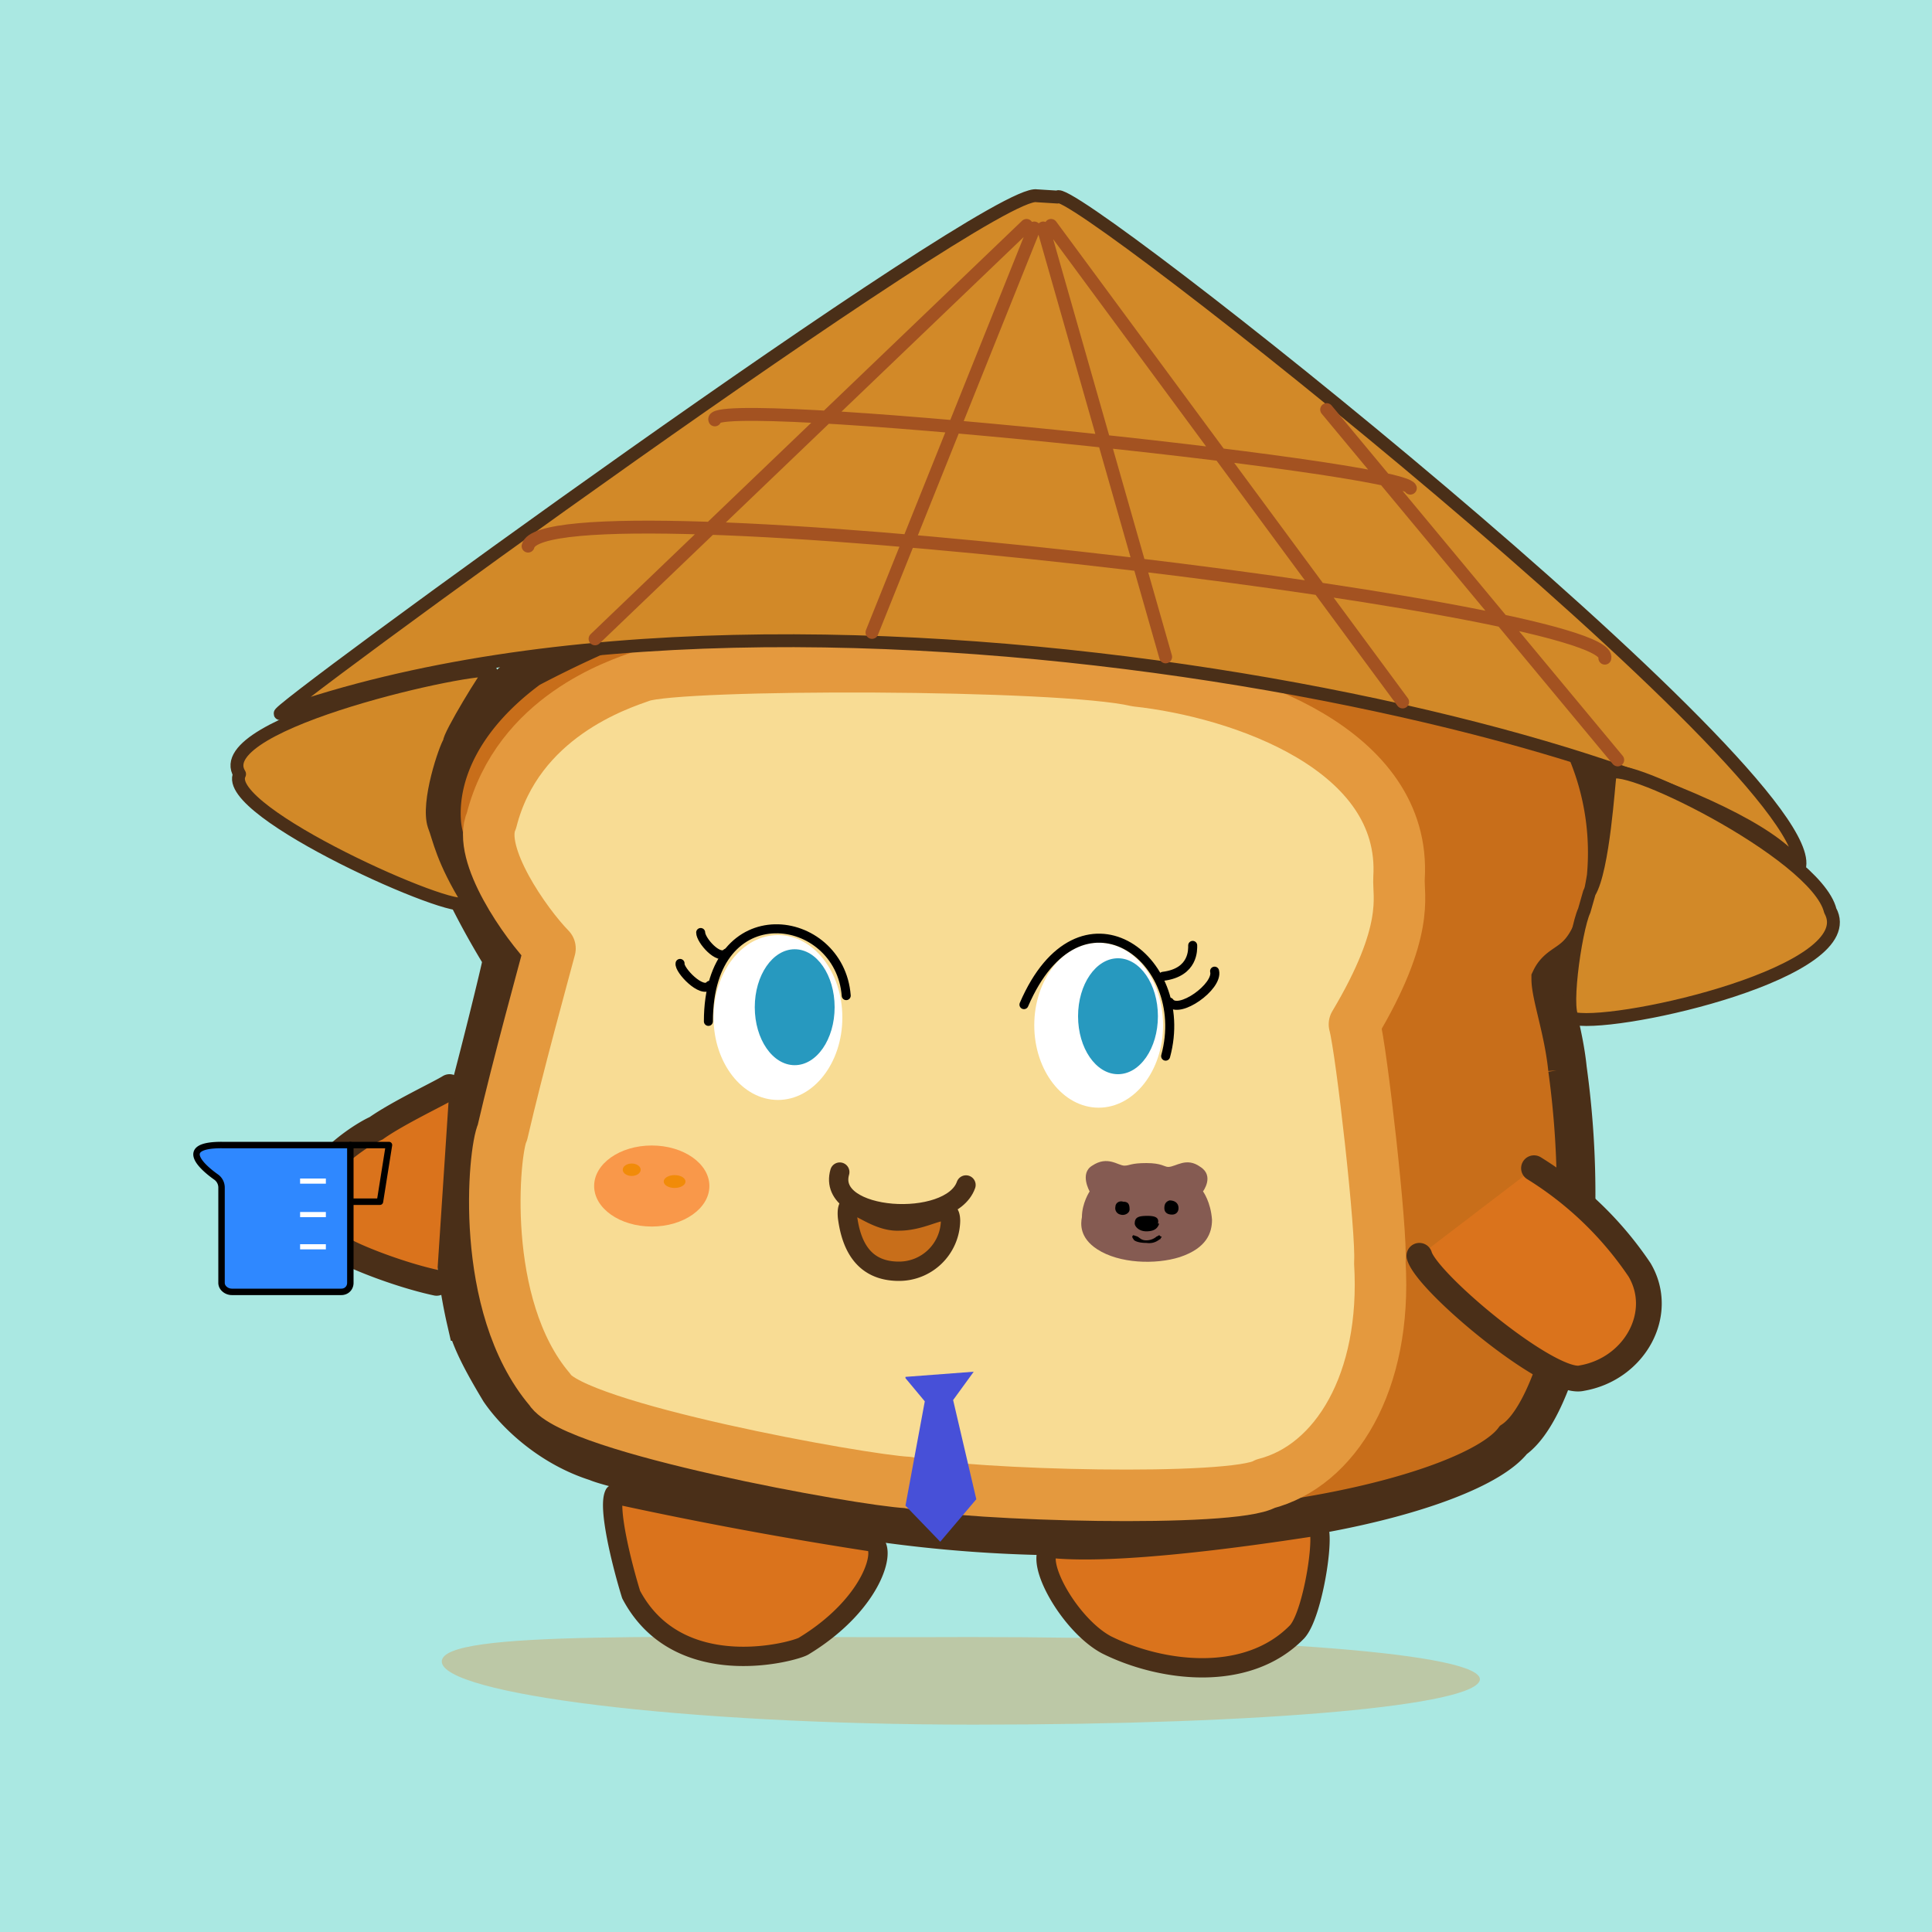 <svg xmlns="http://www.w3.org/2000/svg" preserveAspectRatio="xMinYMin meet" viewBox="0 0 150 150"><path d="M0 0h150v150H0V0Z" fill="#aae8e2"/><path d="M39 74.4s-4.4-7-4.7-10.5c-.3-3.6 1.5-8.1 6.8-12a88.9 88.9 0 0 1 38.5-10.2c5.4-.5 26 2.9 33.6 6.1a20.4 20.4 0 0 1 11.5 20.3c-1.2 7.4-3.4 6-4.3 7.9 0 1.3 1 4 1.3 7a71 71 0 0 1-.2 20.8c-1 3.8-2.4 6.9-4 8-1.6 2.1-7.2 4.3-14.8 5.7a107.5 107.5 0 0 1-35.8.5c-4.5-.7-19.1-3.8-20.6-4.5-3.5-1.1-6.2-3.6-7.5-5.5-1.2-2-2.2-3.8-2.6-5.4a39 39 0 0 1-.4-15.5c.8-2.6 3.4-13.1 3.2-12.7Z" fill="#c86e1a" stroke-width="3" stroke="#4A2F18"/><path d="M42.7 73.64c-1.87-1.91-5.7-7.34-4.54-9.94 2.05-8.07 9.9-10.57 11.64-11.19 2.92-1.05 32.56-1.04 38.42.35 8.13.88 21.01 5.3 20.4 15.31-.08 1.4.87 4.1-3.46 11.36.54 1.95 2.15 16.16 1.97 18.5.56 9.31-3.46 15.78-8.89 17.17-2.43 1.46-22.96.93-27.76-.1-3.53-.17-25.99-4.23-27.8-7.23-5.52-6.5-4.35-18.55-3.67-19.95 1.24-5.35 3.14-12.2 3.69-14.28Z" stroke="#E4993E" fill="#F8DC94" stroke-linecap="round" paint-order="fill" stroke-width="4" stroke-linejoin="round"/><ellipse cx="50.603" cy="92.082" rx="4.474" ry="3.146" style="fill:#F9984A" ></ellipse><ellipse  cx="49.046" cy="90.818" rx="0.696" ry="0.482" style="fill:#f18b09"></ellipse><ellipse  cx="52.376" cy="91.734" rx="0.845" ry="0.499" style="fill:#f18b09"></ellipse><path d="M114.9 130.4c-.2 2-16.4 3.5-39.3 3.5-22.8 0-41.3-2.4-41.3-4.9 0-2.5 18.1-1.8 41-1.9 22.8 0 39.7 1.3 39.6 3.3Z" fill="#de8e3a" fill-opacity="0.353"/><path d="M47.7 116c-.5 1 .5 5.2 1.3 7.8 3.7 7 12.8 4.4 13.4 4 5.6-3.4 6.6-8 5.2-8.1a326 326 0 0 1-19.9-3.7ZM81.5 120.2c-1.2 1.1 1.6 6 4.4 7.5 4.2 2.1 10.9 3 14.8-1 1.3-1.4 2.3-8.3 1.5-8.2-.3 0-14.4 2.4-20.7 1.7Z" fill="#DA731C" stroke="#4A2F18"  stroke-linejoin="round" stroke-width="1.5"/><path d="M119.1 90.7a27 27 0 0 1 8.2 7.9c2 3.4-.4 7.7-4.5 8.4-2.4.6-12-7.4-12.6-9.5M34.9 84.4c-.8.5-4 2-5.7 3.2-1.6.7-8.8 5.4-2.8 9.3 1.1.7 4.7 2.1 7.5 2.7" stroke-linecap="round" stroke-width="2" fill="#DA731C" stroke="#4A2F18"/><path d="M65.2 91c-1.1 3.8 8.6 4.4 9.8 1" fill="none" stroke-linecap="round" stroke="#4A2F18" stroke-width="1.5"/><path d="M73.8 94.8a4 4 0 0 1-4 3.9c-2.7 0-3.7-1.9-4-4.2-.2-2.3 1.7.4 4 .3 2.3 0 4-1.7 4 0Z" stroke="#4A2F18" fill="#C86E1A" stroke-width="1.5"/><path d="M80.5 15.2c-3.5-.7-60.7 41-58.7 40.2 41.6-14.6 112 2.6 117.9 12 2-7-56.9-53.6-57.6-52.1l-1.6-.1Z" stroke-linecap="round" stroke-linejoin="round" stroke="#4A2F18" fill="#D28928"/><path d="M36.1 70.1c-.5 1.1-19-7.1-17.5-10-2.5-4 18.8-8.6 19.5-8-.2 0-3.3 5.1-3.2 5.5-.3.4-1.8 4.7-1.2 6.5.4 1 .6 2.6 2.7 6H36ZM125 60.2c0-1.8 16 6 17.1 10.5 2.6 4.7-16.1 9-19.8 8.4-1 .2 0-6.9.7-8.4l.4-1.4c1.1-1.8 1.5-8.6 1.6-9.1Z" stroke-linecap="round" stroke-linejoin="round" stroke="#4A2F18" fill="#D28928"/><path d="m46.2 49.6 33.5-32.1M67.7 49.1l12.6-31.4M81 17.7 90.5 51M81.6 17.5l27.3 37M103 31.8 125.6 59M41 42.4c1.2-5.2 84.7 4.7 83.6 8.7M55.5 32.6c-1-2 53.3 3.6 54 5.3" fill="none" stroke="#A35221" stroke-linecap="round"/><ellipse cx="60.4" cy="79" rx="5" ry="6.4" fill="#FFF"/><ellipse cx="85.3" cy="79.6" rx="5" ry="6.4" fill="#FFF"/><ellipse cx="61.7" cy="78.2" rx="3.1" ry="4.5" fill="#2799BF"/><ellipse cx="86.8" cy="78.9" rx="3.1" ry="4.5" fill="#2799BF"/><path d="M55.1 76.5c-.6.7-2.4-1.2-2.3-1.7m3.6-.8c-.6.6-2-1-2-1.6m38.2 1c0 .3.1 2.1-2.3 2.4m4-.4c.3 1.2-2.8 3.4-3.5 2.4" stroke="#000" fill="none" stroke-linecap="round" stroke-width=".7"/><path d="M79.5 78c4.3-10 13.1-3.7 11 4M55 79.3c0-10 10.2-8.5 10.7-2" stroke="#000" fill="none" stroke-linecap="round" stroke-width=".7"/><path d="M27.2 88.9h3l-.7 4.4h-2.3" stroke-linecap="round" stroke-linejoin="round" stroke="#000" fill="none" stroke-width=".5"/><path d="M17.2 88.9h10v10.7c0 .4-.3.7-.7.7H18c-.4 0-.8-.3-.8-.7v-7.4a1 1 0 0 0-.4-.8c-1-.7-3.1-2.5.4-2.5Z" fill="#2F88FF" stroke="#000" stroke-linecap="round" stroke-linejoin="round" stroke-width=".5"/><path fill="#FFF" d="M23.3 96.6h2v.4h-2zM23.3 94.1h2v.4h-2zM23.3 91.5h2v.4h-2z"/><path d="M89 90.3c1.2 0 1.4.3 1.7.3.6 0 1.4-.8 2.5 0 1.1.7.2 1.9.2 1.9s.6.8.7 2.2c0 1-.4 2.2-2.5 2.9-1.9.6-4.7.5-6.4-.6-1.4-.9-1.3-2-1.2-2.5 0-1.1.6-2 .6-2s-.8-1.4.2-2c1.2-.8 2 0 2.5 0 .4 0 .5-.2 1.7-.2Z" fill="#855b52"/><path d="M91.5 93.8c0 .3-.2.5-.5.5-.4 0-.6-.2-.6-.5s.1-.5.4-.6c.4 0 .7.2.7.6ZM90 95c-.1.3-.3.6-1 .6-.6 0-.9-.4-.9-.6 0-.5.3-.6 1-.6s.9.2.8.6ZM87.7 93.9c0 .3-.4.5-.7.4a.5.5 0 0 1-.4-.6c0-.3.3-.5.6-.4.4 0 .5.2.5.6ZM89 96.3c.5 0 .8-.3.8-.3.1 0 .2-.2.3 0 .2 0 0 .1 0 .2-.1 0-.4.4-1.1.3-.7 0-1-.2-1-.3 0 0-.2-.2 0-.3l.3.1c.2.1.3.3.7.3Z"/><path d="m70.3 107 1.5 1.8-1.5 8.1 2.7 2.8 2.8-3.3-1.8-7.7 1.6-2.2-5.3.4Z" fill="#4750D8"/></svg>